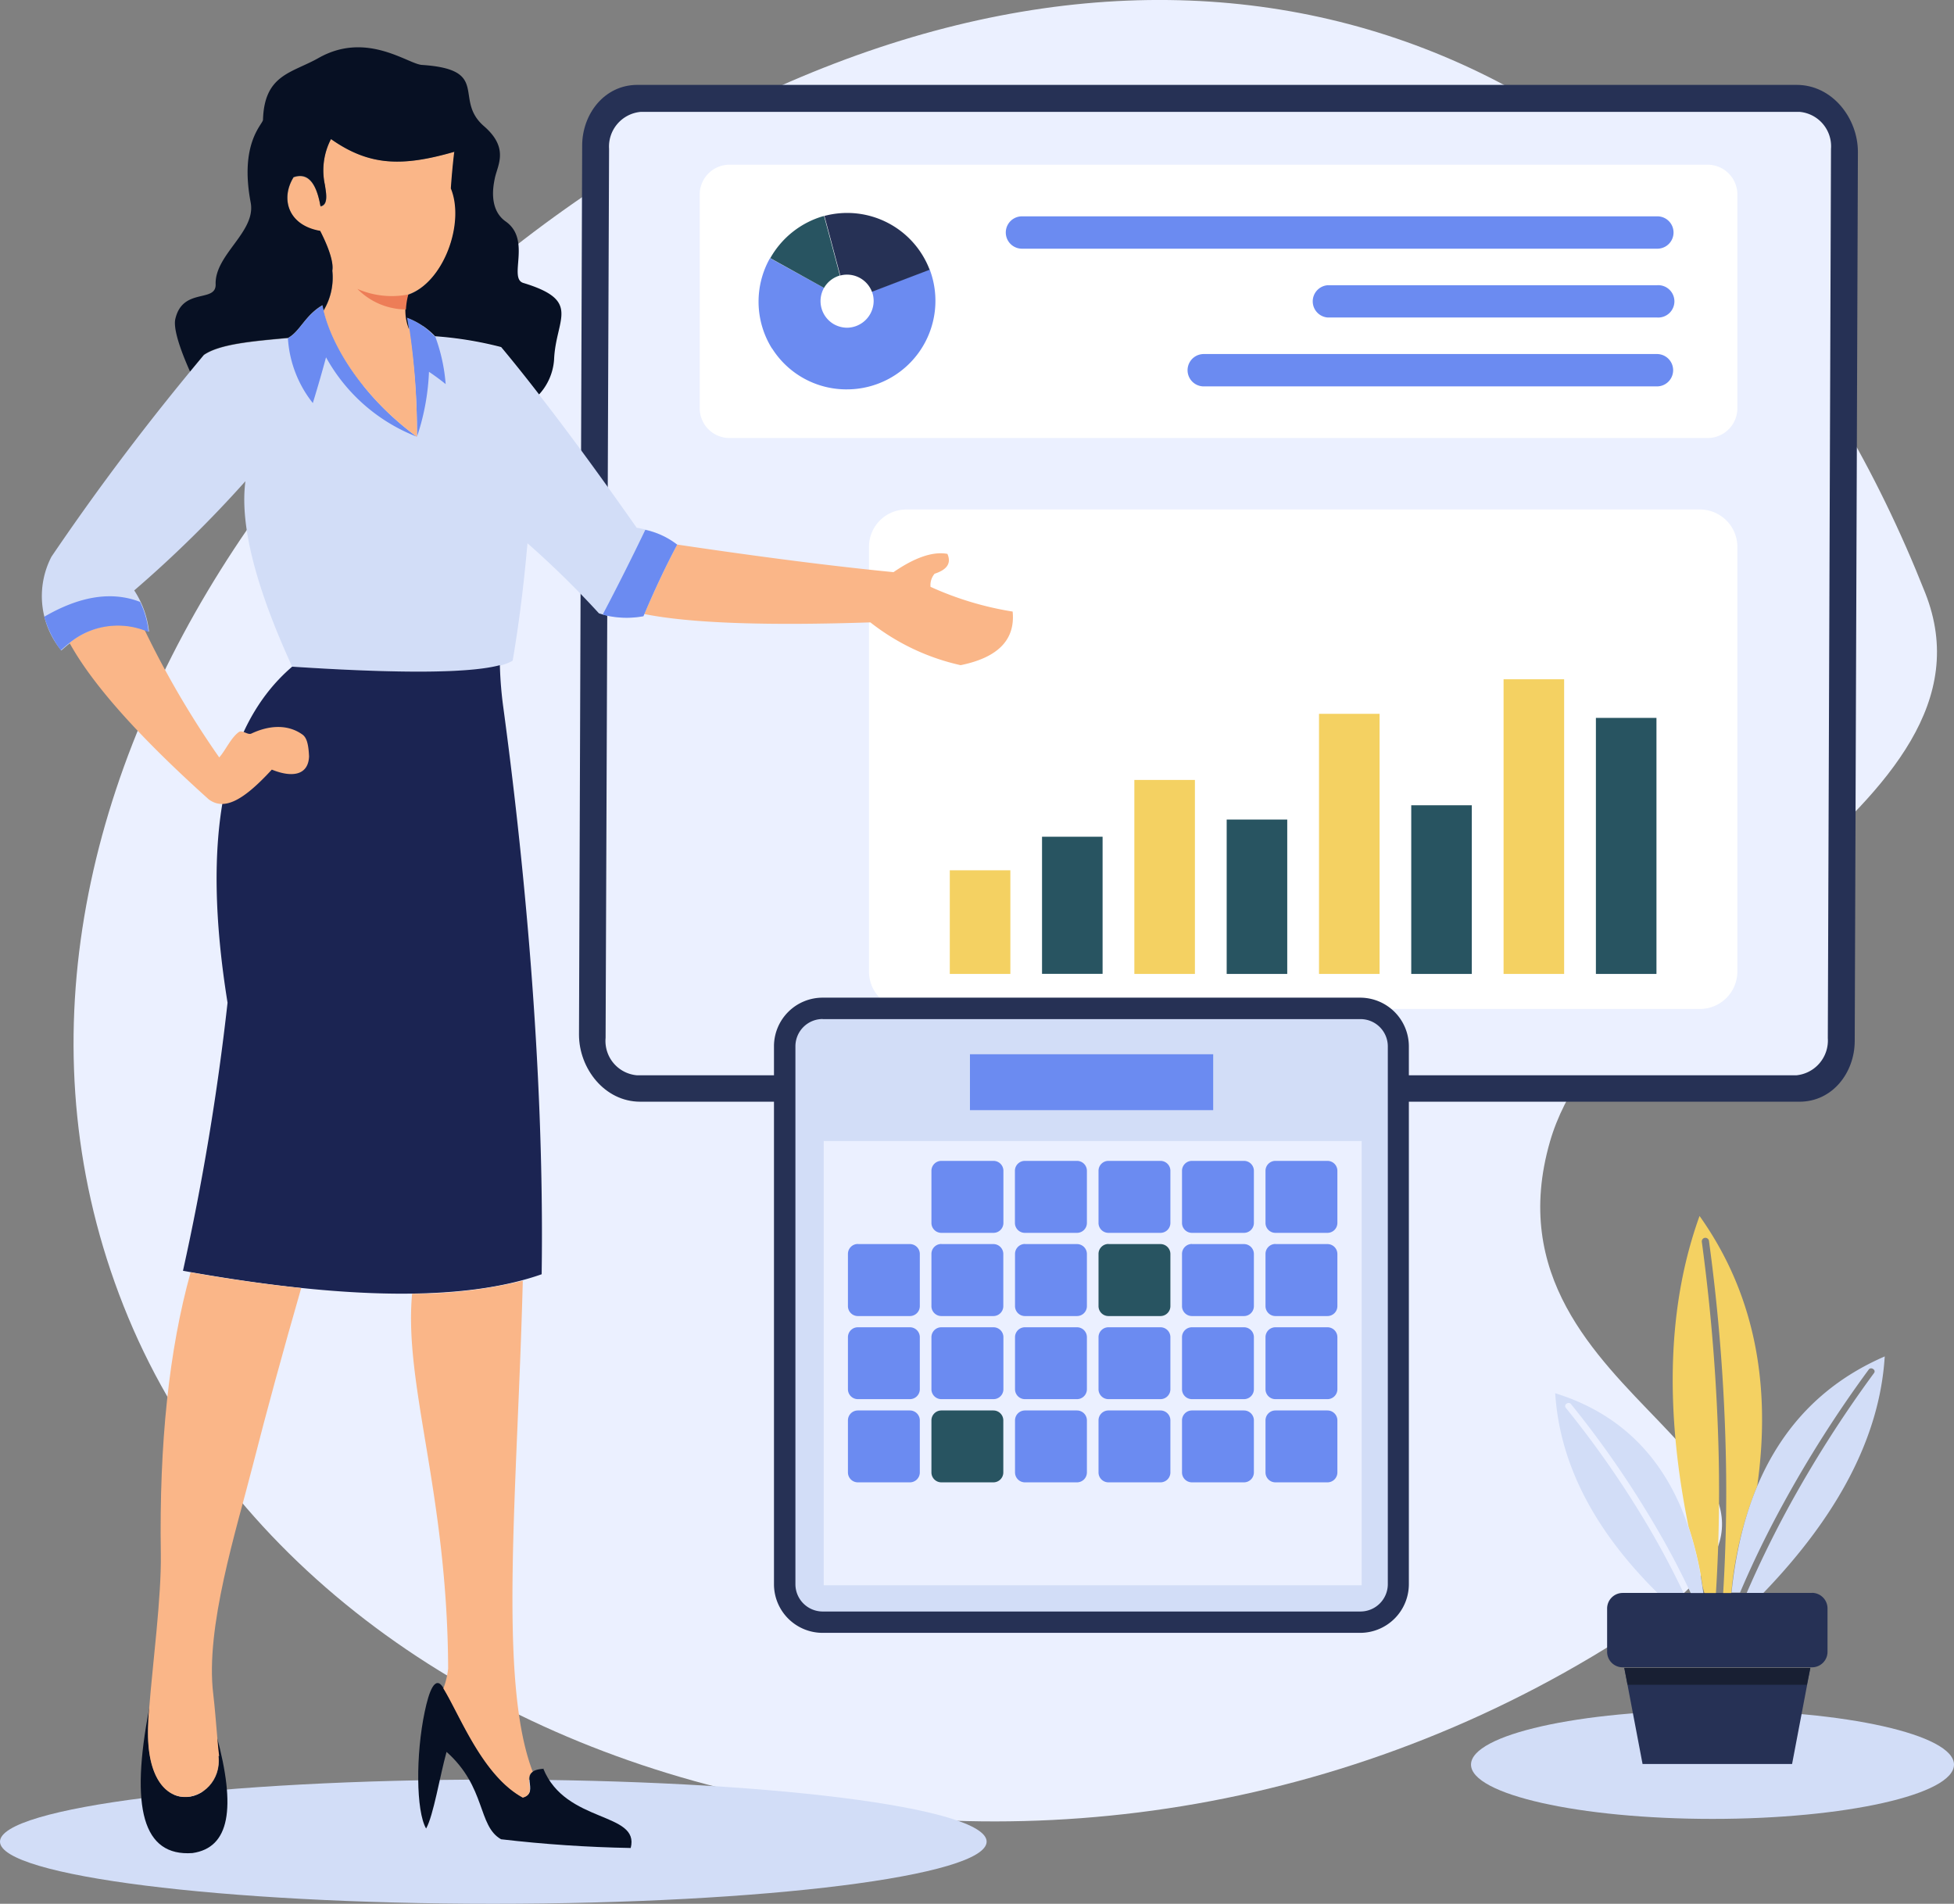 <svg xmlns="http://www.w3.org/2000/svg" xmlns:xlink="http://www.w3.org/1999/xlink" viewBox="0 0 196.82 191.76"><rect x="0" y="0" width="196.82" height="191.76" fill="#808080" stroke="none"/><defs><style>.cls-1{fill:none;}.cls-2{clip-path:url(#clip-path);}.cls-13,.cls-3{fill:#ebf0ff;}.cls-10,.cls-15,.cls-16,.cls-17,.cls-18,.cls-3,.cls-4,.cls-5,.cls-6,.cls-7,.cls-8,.cls-9{fill-rule:evenodd;}.cls-4{fill:#d2ddf7;}.cls-5{fill:#263155;}.cls-6{fill:#181f33;}.cls-11,.cls-7{fill:#f4d162;}.cls-8{fill:#fff;}.cls-14,.cls-9{fill:#6b8bf1;}.cls-10,.cls-12{fill:#285461;}.cls-15{fill:#1b2452;}.cls-16{fill:#fab688;}.cls-17{fill:#071023;}.cls-18{fill:#ed7d57;}</style><clipPath id="clip-path" transform="translate(0 0)"><rect class="cls-1" width="196.82" height="191.76"/></clipPath></defs><g id="Calque_2" data-name="Calque 2"><g id="Calque_1-2" data-name="Calque 1"><g id="Groupe_3029" data-name="Groupe 3029"><g class="cls-2"><path id="Tracé_4889" data-name="Tracé 4889" class="cls-3" d="M193.92,59.72C202.49,81.38,162,94.55,156.12,115c-7.76,27,34,32.11,9.58,48.49-57,38.17-133.33,18.4-153.25-31.94S34.87,25.85,82.92,6.84s91.08,2.54,111,52.88" transform="translate(0 0)"/><path id="Tracé_4890" data-name="Tracé 4890" class="cls-4" d="M49.69,191.76c27.37,0,49.69-2.81,49.69-6.26s-22.32-6.25-49.69-6.25S0,182.06,0,185.5s22.32,6.26,49.69,6.26" transform="translate(0 0)"/><path id="Tracé_4891" data-name="Tracé 4891" class="cls-5" d="M187.14,15.3c0-3.39-2.57-6.75-6.17-6.75H64.2c-3.32,0-5.55,2.93-5.56,6.1l-.32,89.57c0,3.39,2.57,6.75,6.17,6.75H181.26c3.33,0,5.55-2.94,5.56-6.1Z" transform="translate(0 0)"/><path id="Tracé_4892" data-name="Tracé 4892" class="cls-3" d="M184.43,15l-.32,89.57a3.52,3.52,0,0,1-3.17,3.74H64.17A3.47,3.47,0,0,1,61,104.54L61.35,15a3.51,3.51,0,0,1,3.17-3.73H181.29A3.48,3.48,0,0,1,184.43,15" transform="translate(0 0)"/><path id="Tracé_4893" data-name="Tracé 4893" class="cls-4" d="M172.49,183.21c13.4,0,24.33-2.46,24.33-5.47s-10.93-5.47-24.33-5.47-24.32,2.46-24.32,5.47,10.93,5.47,24.32,5.47" transform="translate(0 0)"/><path id="Tracé_4894" data-name="Tracé 4894" class="cls-5" d="M182.52,160.45H163.44a1.57,1.57,0,0,0-1.56,1.56v4.38a1.56,1.56,0,0,0,1.56,1.55h19.08a1.56,1.56,0,0,0,1.56-1.55V162a1.57,1.57,0,0,0-1.56-1.56" transform="translate(0 0)"/><path id="Tracé_4895" data-name="Tracé 4895" class="cls-5" d="M182.35,168H163.61l1.84,9.68h15.06Z" transform="translate(0 0)"/><path id="Tracé_4896" data-name="Tracé 4896" class="cls-6" d="M163.61,168h18.74L182,169.7H163.94Z" transform="translate(0 0)"/><path id="Tracé_4897" data-name="Tracé 4897" class="cls-7" d="M171.19,122.48q-4.78,13.24-1.11,31.3a35,35,0,0,1,1.41,6c.06.22.12.45.19.68h1.16q.42-6.75.28-13.72a193.52,193.52,0,0,0-1.7-21.65.36.36,0,0,1,.31-.41.37.37,0,0,1,.41.31,190.46,190.46,0,0,1,1.7,21.73c.1,4.66,0,9.24-.27,13.74h.82A37.38,37.38,0,0,1,177,149.68q2.24-15.88-5.81-27.2" transform="translate(0 0)"/><path id="Tracé_4898" data-name="Tracé 4898" class="cls-4" d="M189.84,136.66q-.74,11.88-12.22,23.79h-1.68q1.86-4.3,4.17-8.56a120,120,0,0,1,8.67-13.61.26.26,0,0,0-.09-.37h0a.32.32,0,0,0-.43,0,120,120,0,0,0-8.7,13.66q-2.4,4.39-4.29,8.84h-.86q1.86-17.91,15.45-23.79" transform="translate(0 0)"/><path id="Tracé_4899" data-name="Tracé 4899" class="cls-4" d="M156.65,140.32q.67,10.6,10.31,20.13h2.62q-1.56-3.28-3.44-6.49a99.16,99.16,0,0,0-8.45-12.19.28.28,0,0,1,.1-.38h0a.33.33,0,0,1,.42,0,99.17,99.17,0,0,1,8.48,12.24q2,3.38,3.61,6.83h1.27q-2.15-16.17-14.93-20.13" transform="translate(0 0)"/><path id="Tracé_4900" data-name="Tracé 4900" class="cls-8" d="M73.48,16.59H172a3,3,0,0,1,3,3V41.12a3,3,0,0,1-3,3H73.48a3,3,0,0,1-3-3V19.59a3,3,0,0,1,3-3" transform="translate(0 0)"/><path id="Tracé_4901" data-name="Tracé 4901" class="cls-9" d="M77.77,35.12A8.91,8.91,0,0,1,77.56,26L83,29a2.69,2.69,0,0,0,1,3.66,2.77,2.77,0,0,0,1.29.35h0A2.71,2.71,0,0,0,88,30.35a2.64,2.64,0,0,0-.18-1l5.82-2.22a8.92,8.92,0,0,1-8.37,12.09h-.1a8.85,8.85,0,0,1-7.41-4.14" transform="translate(0 0)"/><path id="Tracé_4902" data-name="Tracé 4902" class="cls-10" d="M83,29l-5.41-3A9,9,0,0,1,83,21.75c.4,1.46.91,3.4,1.6,6A2.7,2.7,0,0,0,83,29" transform="translate(0 0)"/><path id="Tracé_4903" data-name="Tracé 4903" class="cls-5" d="M84.64,27.75c-.69-2.6-1.2-4.54-1.6-6a8.89,8.89,0,0,1,10.6,5.42l-5.81,2.22a2.69,2.69,0,0,0-3.19-1.64" transform="translate(0 0)"/><path id="Tracé_4904" data-name="Tracé 4904" class="cls-9" d="M102.94,21.79h64a1.63,1.63,0,0,1,0,3.26h-64a1.63,1.63,0,0,1,0-3.26m18.31,13.87H166.9a1.63,1.63,0,0,1,0,3.26H121.25a1.63,1.63,0,1,1,0-3.26m12.48-6.93H166.9a1.63,1.63,0,1,1,0,3.25H133.73a1.63,1.63,0,0,1,0-3.25" transform="translate(0 0)"/><path id="Tracé_4905" data-name="Tracé 4905" class="cls-8" d="M91.29,51.32h79.93A3.77,3.77,0,0,1,175,55.08V97.87a3.78,3.78,0,0,1-3.77,3.76H91.29a3.77,3.77,0,0,1-3.76-3.76V55.08a3.76,3.76,0,0,1,3.76-3.76" transform="translate(0 0)"/><rect id="Rectangle_2247" data-name="Rectangle 2247" class="cls-11" x="95.67" y="87.66" width="6.1" height="10.44"/><rect id="Rectangle_2248" data-name="Rectangle 2248" class="cls-12" x="104.96" y="84.28" width="6.1" height="13.81"/><rect id="Rectangle_2249" data-name="Rectangle 2249" class="cls-11" x="114.26" y="78.56" width="6.1" height="19.54"/><rect id="Rectangle_2250" data-name="Rectangle 2250" class="cls-12" x="123.56" y="82.55" width="6.1" height="15.55"/><rect id="Rectangle_2251" data-name="Rectangle 2251" class="cls-11" x="132.86" y="71.9" width="6.1" height="26.2"/><rect id="Rectangle_2252" data-name="Rectangle 2252" class="cls-12" x="142.15" y="81.11" width="6.1" height="16.99"/><rect id="Rectangle_2253" data-name="Rectangle 2253" class="cls-11" x="151.45" y="68.42" width="6.1" height="29.68"/><rect id="Rectangle_2254" data-name="Rectangle 2254" class="cls-12" x="160.75" y="72.31" width="6.1" height="25.79"/><path id="Tracé_4906" data-name="Tracé 4906" class="cls-5" d="M82.86,100.49H137a4.91,4.91,0,0,1,4.91,4.9v54.18a4.91,4.91,0,0,1-4.91,4.9H82.86a4.9,4.9,0,0,1-4.9-4.9V105.39a4.9,4.9,0,0,1,4.9-4.9" transform="translate(0 0)"/><path id="Tracé_4907" data-name="Tracé 4907" class="cls-4" d="M82.86,102.65h54.19a2.75,2.75,0,0,1,2.74,2.74v54.18a2.76,2.76,0,0,1-2.74,2.75H82.86a2.75,2.75,0,0,1-2.74-2.75V105.39a2.75,2.75,0,0,1,2.74-2.75" transform="translate(0 0)"/><rect id="Rectangle_2255" data-name="Rectangle 2255" class="cls-13" x="82.97" y="114.93" width="54.19" height="44.75"/><path id="Tracé_4908" data-name="Tracé 4908" class="cls-9" d="M128.47,116.93h5.24a1,1,0,0,1,1,1v5.25a1,1,0,0,1-1,1h-5.24a1,1,0,0,1-1-1v-5.25a1,1,0,0,1,1-1m-8.41,0h5.24a1,1,0,0,1,1,1v5.25a1,1,0,0,1-1,1h-5.24a1,1,0,0,1-1-1v-5.25a1,1,0,0,1,1-1m-8.41,0h5.24a1,1,0,0,1,1,1v5.25a1,1,0,0,1-1,1h-5.24a1,1,0,0,1-1-1v-5.25a1,1,0,0,1,1-1m-8.42,0h5.25a1,1,0,0,1,1,1v5.25a1,1,0,0,1-1,1h-5.25a1,1,0,0,1-1-1v-5.25a1,1,0,0,1,1-1m-8.41,0h5.25a1,1,0,0,1,1,1v5.25a1,1,0,0,1-1,1H94.82a1,1,0,0,1-1-1v-5.25a1,1,0,0,1,1-1" transform="translate(0 0)"/><path id="Tracé_4909" data-name="Tracé 4909" class="cls-9" d="M94.82,125.31h5.24a1,1,0,0,1,1,1v5.25a1,1,0,0,1-1,1H94.82a1,1,0,0,1-1-1V126.3a1,1,0,0,1,1-1" transform="translate(0 0)"/><path id="Tracé_4910" data-name="Tracé 4910" class="cls-9" d="M103.24,125.31h5.24a1,1,0,0,1,1,1v5.25a1,1,0,0,1-1,1h-5.24a1,1,0,0,1-1-1V126.3a1,1,0,0,1,1-1" transform="translate(0 0)"/><path id="Tracé_4911" data-name="Tracé 4911" class="cls-10" d="M111.65,125.31h5.24a1,1,0,0,1,1,1v5.25a1,1,0,0,1-1,1h-5.24a1,1,0,0,1-1-1V126.3a1,1,0,0,1,1-1" transform="translate(0 0)"/><path id="Tracé_4912" data-name="Tracé 4912" class="cls-9" d="M120.06,125.31h5.24a1,1,0,0,1,1,1v5.25a1,1,0,0,1-1,1h-5.24a1,1,0,0,1-1-1V126.3a1,1,0,0,1,1-1" transform="translate(0 0)"/><path id="Tracé_4913" data-name="Tracé 4913" class="cls-9" d="M128.47,125.31h5.24a1,1,0,0,1,1,1v5.25a1,1,0,0,1-1,1h-5.24a1,1,0,0,1-1-1V126.3a1,1,0,0,1,1-1" transform="translate(0 0)"/><path id="Tracé_4914" data-name="Tracé 4914" class="cls-9" d="M86.41,125.31h5.24a1,1,0,0,1,1,1v5.25a1,1,0,0,1-1,1H86.41a1,1,0,0,1-1-1V126.3a1,1,0,0,1,1-1" transform="translate(0 0)"/><path id="Tracé_4915" data-name="Tracé 4915" class="cls-9" d="M86.41,133.69h5.24a1,1,0,0,1,1,1v5.24a1,1,0,0,1-1,1H86.41a1,1,0,0,1-1-1v-5.24a1,1,0,0,1,1-1m42.06,0h5.24a1,1,0,0,1,1,1v5.24a1,1,0,0,1-1,1h-5.24a1,1,0,0,1-1-1v-5.24a1,1,0,0,1,1-1m-8.41,0h5.24a1,1,0,0,1,1,1v5.24a1,1,0,0,1-1,1h-5.24a1,1,0,0,1-1-1v-5.24a1,1,0,0,1,1-1m-8.41,0h5.24a1,1,0,0,1,1,1v5.24a1,1,0,0,1-1,1h-5.24a1,1,0,0,1-1-1v-5.24a1,1,0,0,1,1-1m-8.41,0h5.24a1,1,0,0,1,1,1v5.24a1,1,0,0,1-1,1h-5.24a1,1,0,0,1-1-1v-5.24a1,1,0,0,1,1-1m-8.42,0h5.25a1,1,0,0,1,1,1v5.24a1,1,0,0,1-1,1H94.82a1,1,0,0,1-1-1v-5.24a1,1,0,0,1,1-1" transform="translate(0 0)"/><path id="Tracé_4916" data-name="Tracé 4916" class="cls-10" d="M94.82,142.07h5.24a1,1,0,0,1,1,1v5.24a1,1,0,0,1-1,1H94.82a1,1,0,0,1-1-1v-5.24a1,1,0,0,1,1-1" transform="translate(0 0)"/><path id="Tracé_4917" data-name="Tracé 4917" class="cls-9" d="M103.24,142.07h5.24a1,1,0,0,1,1,1v5.24a1,1,0,0,1-1,1h-5.24a1,1,0,0,1-1-1v-5.24a1,1,0,0,1,1-1" transform="translate(0 0)"/><path id="Tracé_4918" data-name="Tracé 4918" class="cls-9" d="M111.65,142.07h5.24a1,1,0,0,1,1,1v5.24a1,1,0,0,1-1,1h-5.24a1,1,0,0,1-1-1v-5.24a1,1,0,0,1,1-1" transform="translate(0 0)"/><path id="Tracé_4919" data-name="Tracé 4919" class="cls-9" d="M120.06,142.07h5.24a1,1,0,0,1,1,1v5.24a1,1,0,0,1-1,1h-5.24a1,1,0,0,1-1-1v-5.24a1,1,0,0,1,1-1" transform="translate(0 0)"/><path id="Tracé_4920" data-name="Tracé 4920" class="cls-9" d="M128.47,142.07h5.24a1,1,0,0,1,1,1v5.24a1,1,0,0,1-1,1h-5.24a1,1,0,0,1-1-1v-5.24a1,1,0,0,1,1-1" transform="translate(0 0)"/><path id="Tracé_4921" data-name="Tracé 4921" class="cls-9" d="M86.41,142.07h5.24a1,1,0,0,1,1,1v5.24a1,1,0,0,1-1,1H86.41a1,1,0,0,1-1-1v-5.24a1,1,0,0,1,1-1" transform="translate(0 0)"/><rect id="Rectangle_2256" data-name="Rectangle 2256" class="cls-14" x="97.7" y="106.19" width="24.5" height="5.63"/><path id="Tracé_4922" data-name="Tracé 4922" class="cls-4" d="M32.49,30.76c-1.76,1-2.3,2.68-3.49,3.3-3.45.32-6.85.59-8.47,1.71A248,248,0,0,0,5.18,56.08a8.62,8.62,0,0,0,1,9.44q4.07-3.77,8.83-1.9a9.36,9.36,0,0,0-1.49-4.15,119.89,119.89,0,0,0,11.2-11Q23.86,55,29.43,67.15q19.35,1.26,22.21-.61.93-5.42,1.49-11.82a92.25,92.25,0,0,1,7.2,7.06,9.2,9.2,0,0,0,4.48.28q1.69-4,3.4-7.2a9.07,9.07,0,0,0-4.08-1.7Q56.23,41.88,50.48,35a35.24,35.24,0,0,0-6.65-1.09A7.34,7.34,0,0,0,41,32a68.15,68.15,0,0,1,1,12c-5.63-4.13-8.8-9.52-9.5-13.22" transform="translate(0 0)"/><path id="Tracé_4923" data-name="Tracé 4923" class="cls-15" d="M22.92,101q-4-24.85,6.51-33.85Q45.78,68.22,50.35,67a39.45,39.45,0,0,0,.36,4.35c1.89,14,4.16,35.67,3.85,57Q43,132.43,18.43,128a255.17,255.17,0,0,0,4.49-27" transform="translate(0 0)"/><path id="Tracé_4924" data-name="Tracé 4924" class="cls-9" d="M43.83,33.87a17.7,17.7,0,0,1,1.06,4.82c-.54-.44-1.1-.85-1.68-1.24A23.52,23.52,0,0,1,42,44a68.15,68.15,0,0,0-1-12,7.34,7.34,0,0,1,2.79,1.9" transform="translate(0 0)"/><path id="Tracé_4925" data-name="Tracé 4925" class="cls-9" d="M32.49,30.76c.7,3.71,3.87,9.1,9.5,13.23a17.8,17.8,0,0,1-9.15-8c-.35,1.31-.79,2.85-1.33,4.61A11.65,11.65,0,0,1,29,34.06c1.19-.62,1.73-2.28,3.49-3.3" transform="translate(0 0)"/><path id="Tracé_4926" data-name="Tracé 4926" class="cls-16" d="M14.58,63.48a92.24,92.24,0,0,0,7.5,12.81c.6-.64,1.18-2,2-2.57.34-.21.88.34,1.24.17,1.71-.81,3.62-1,5.16.11.38.29.59.85.65,2.19-.07,1.84-1.61,2.2-3.75,1.33-2.88,3.13-4.79,4.15-6.35,3Q10.43,71,7,64.75a7.72,7.72,0,0,1,7.6-1.28" transform="translate(0 0)"/><path id="Tracé_4927" data-name="Tracé 4927" class="cls-16" d="M87.65,62.69q-15.91.53-22.75-.84,1.65-3.85,3.31-7Q80.9,56.74,90,57.63q3.26-2.24,5.43-1.84c.4.92,0,1.58-1.29,2a1.76,1.76,0,0,0-.41,1.32A32.23,32.23,0,0,0,102,61.6q.42,4.25-5.24,5.4a22.66,22.66,0,0,1-9.09-4.31" transform="translate(0 0)"/><path id="Tracé_4928" data-name="Tracé 4928" class="cls-17" d="M21.81,174.8c2,7.38,1.31,11.31-2.42,11.85-5,.36-6.3-4.53-4.35-14.61,0,.55-.08,1.05-.1,1.51-.55,10.56,7.65,8.2,7.08,3.33-.08-.68-.15-1.37-.21-2.08" transform="translate(0 0)"/><path id="Tracé_4929" data-name="Tracé 4929" class="cls-16" d="M22,176.88c.57,4.86-7.62,7.23-7.07-3.33,0-.46.05-1,.1-1.51.33-4.31,1.24-11.2,1.17-15.54q-.26-16.65,3-28.34,6,1.05,11.14,1.58-2.8,9.73-4.86,17.8c-1.68,6.61-4.82,16.39-4,23.09.17,1.44.27,2.83.39,4.17.06.71.12,1.4.2,2.08" transform="translate(0 0)"/><path id="Tracé_4930" data-name="Tracé 4930" class="cls-17" d="M54.78,178.16c-2.86.15-.25,2.37-2.11,2.87-4.07-2.22-6.33-8.28-8-11-.85-1.41-1.47.38-1.89,2.39-.91,4.3-.88,10,.14,11.76.74-1.29,1.38-5.28,2.06-7.72,4,3.55,3.12,7.46,5.49,8.8q6.49.76,13.06.88c.94-3.67-6.55-2.43-8.81-8" transform="translate(0 0)"/><path id="Tracé_4931" data-name="Tracé 4931" class="cls-16" d="M52.66,129c-.55,21.3-2.51,40.28,1,49.46-1,.64.49,2.2-1,2.61-4.07-2.22-6.33-8.29-8-11l0,0a8.18,8.18,0,0,0,.48-2c-.07-17.67-4.48-28.56-3.63-37.76A45.91,45.91,0,0,0,52.66,129" transform="translate(0 0)"/><path id="Tracé_4932" data-name="Tracé 4932" class="cls-9" d="M60.71,61.9q2.15-4.08,4.29-8.53a7.87,7.87,0,0,1,3.21,1.49q-1.67,3.14-3.31,7l-.09.21a9.31,9.31,0,0,1-4.1-.16" transform="translate(0 0)"/><path id="Tracé_4933" data-name="Tracé 4933" class="cls-9" d="M14.12,60.65a8.57,8.57,0,0,1,.84,3l-.38-.14A7.67,7.67,0,0,0,7,64.76l0,0c-.29.23-.58.47-.87.74a10.27,10.27,0,0,1-1.67-3.38c3.61-2.1,6.82-2.59,9.66-1.49" transform="translate(0 0)"/><path id="Tracé_4934" data-name="Tracé 4934" class="cls-16" d="M41.13,29.66a5.12,5.12,0,0,0,.11,3.47A71.83,71.83,0,0,1,42,44c-5.38-3.94-8.52-9-9.4-12.71a6.44,6.44,0,0,0,.88-4c.13-.72-.28-2.06-1.23-4-3.22-.56-4-3.26-2.68-5.41,1.51-.53,2.32.7,2.72,2.93.86-.13.53-1.5.44-2.14A6.88,6.88,0,0,1,33.34,14c3.87,2.72,7.18,2.8,12.46,1.27-.15,1.27-.26,2.49-.34,3.67,1.45,3.52-.76,9.52-4.33,10.71" transform="translate(0 0)"/><path id="Tracé_4935" data-name="Tracé 4935" class="cls-17" d="M45.8,15.28c-5.28,1.53-8.6,1.45-12.46-1.27a6.82,6.82,0,0,0-.61,4.62c.08.64.41,2-.45,2.14-.39-2.23-1.2-3.46-2.71-2.93C28.23,20,29,22.69,32.25,23.25c1,1.95,1.35,3.29,1.22,4a6.45,6.45,0,0,1-.87,4c-.05-.18-.08-.35-.12-.52-1.75,1-2.29,2.68-3.48,3.3-3.45.32-6.85.59-8.47,1.71l-1.39,1.68C18,34.87,17.46,33,17.66,32.13c.74-3.21,4.12-1.6,4.06-3.5-.09-3,4.09-5.28,3.53-8.23-1.14-6,1.22-7.87,1.24-8.33.14-4.57,2.87-4.69,5.6-6.23,4.84-2.74,9,.61,10.41.7,7,.46,3.12,3.46,6.25,6.17,2.57,2.23,1.36,3.92,1.09,5.26-.12.6-.68,3.09,1.1,4.34,2.62,1.85.23,5.72,1.77,6.19,5.94,1.8,3.26,3.59,3.1,7.74a5.77,5.77,0,0,1-1.51,3.49q-2-2.59-3.82-4.77a36.93,36.93,0,0,0-6.66-1.09A7.5,7.5,0,0,0,41,32c.07.39.13.77.2,1.17a5.06,5.06,0,0,1-.12-3.47c3.57-1.2,5.78-7.19,4.33-10.72.08-1.18.19-2.4.34-3.66" transform="translate(0 0)"/><path id="Tracé_4936" data-name="Tracé 4936" class="cls-18" d="M41.13,29.66A8.63,8.63,0,0,1,36,29.1a6.92,6.92,0,0,0,4.89,2.07,7.09,7.09,0,0,1,.24-1.51" transform="translate(0 0)"/></g></g></g></g></svg>